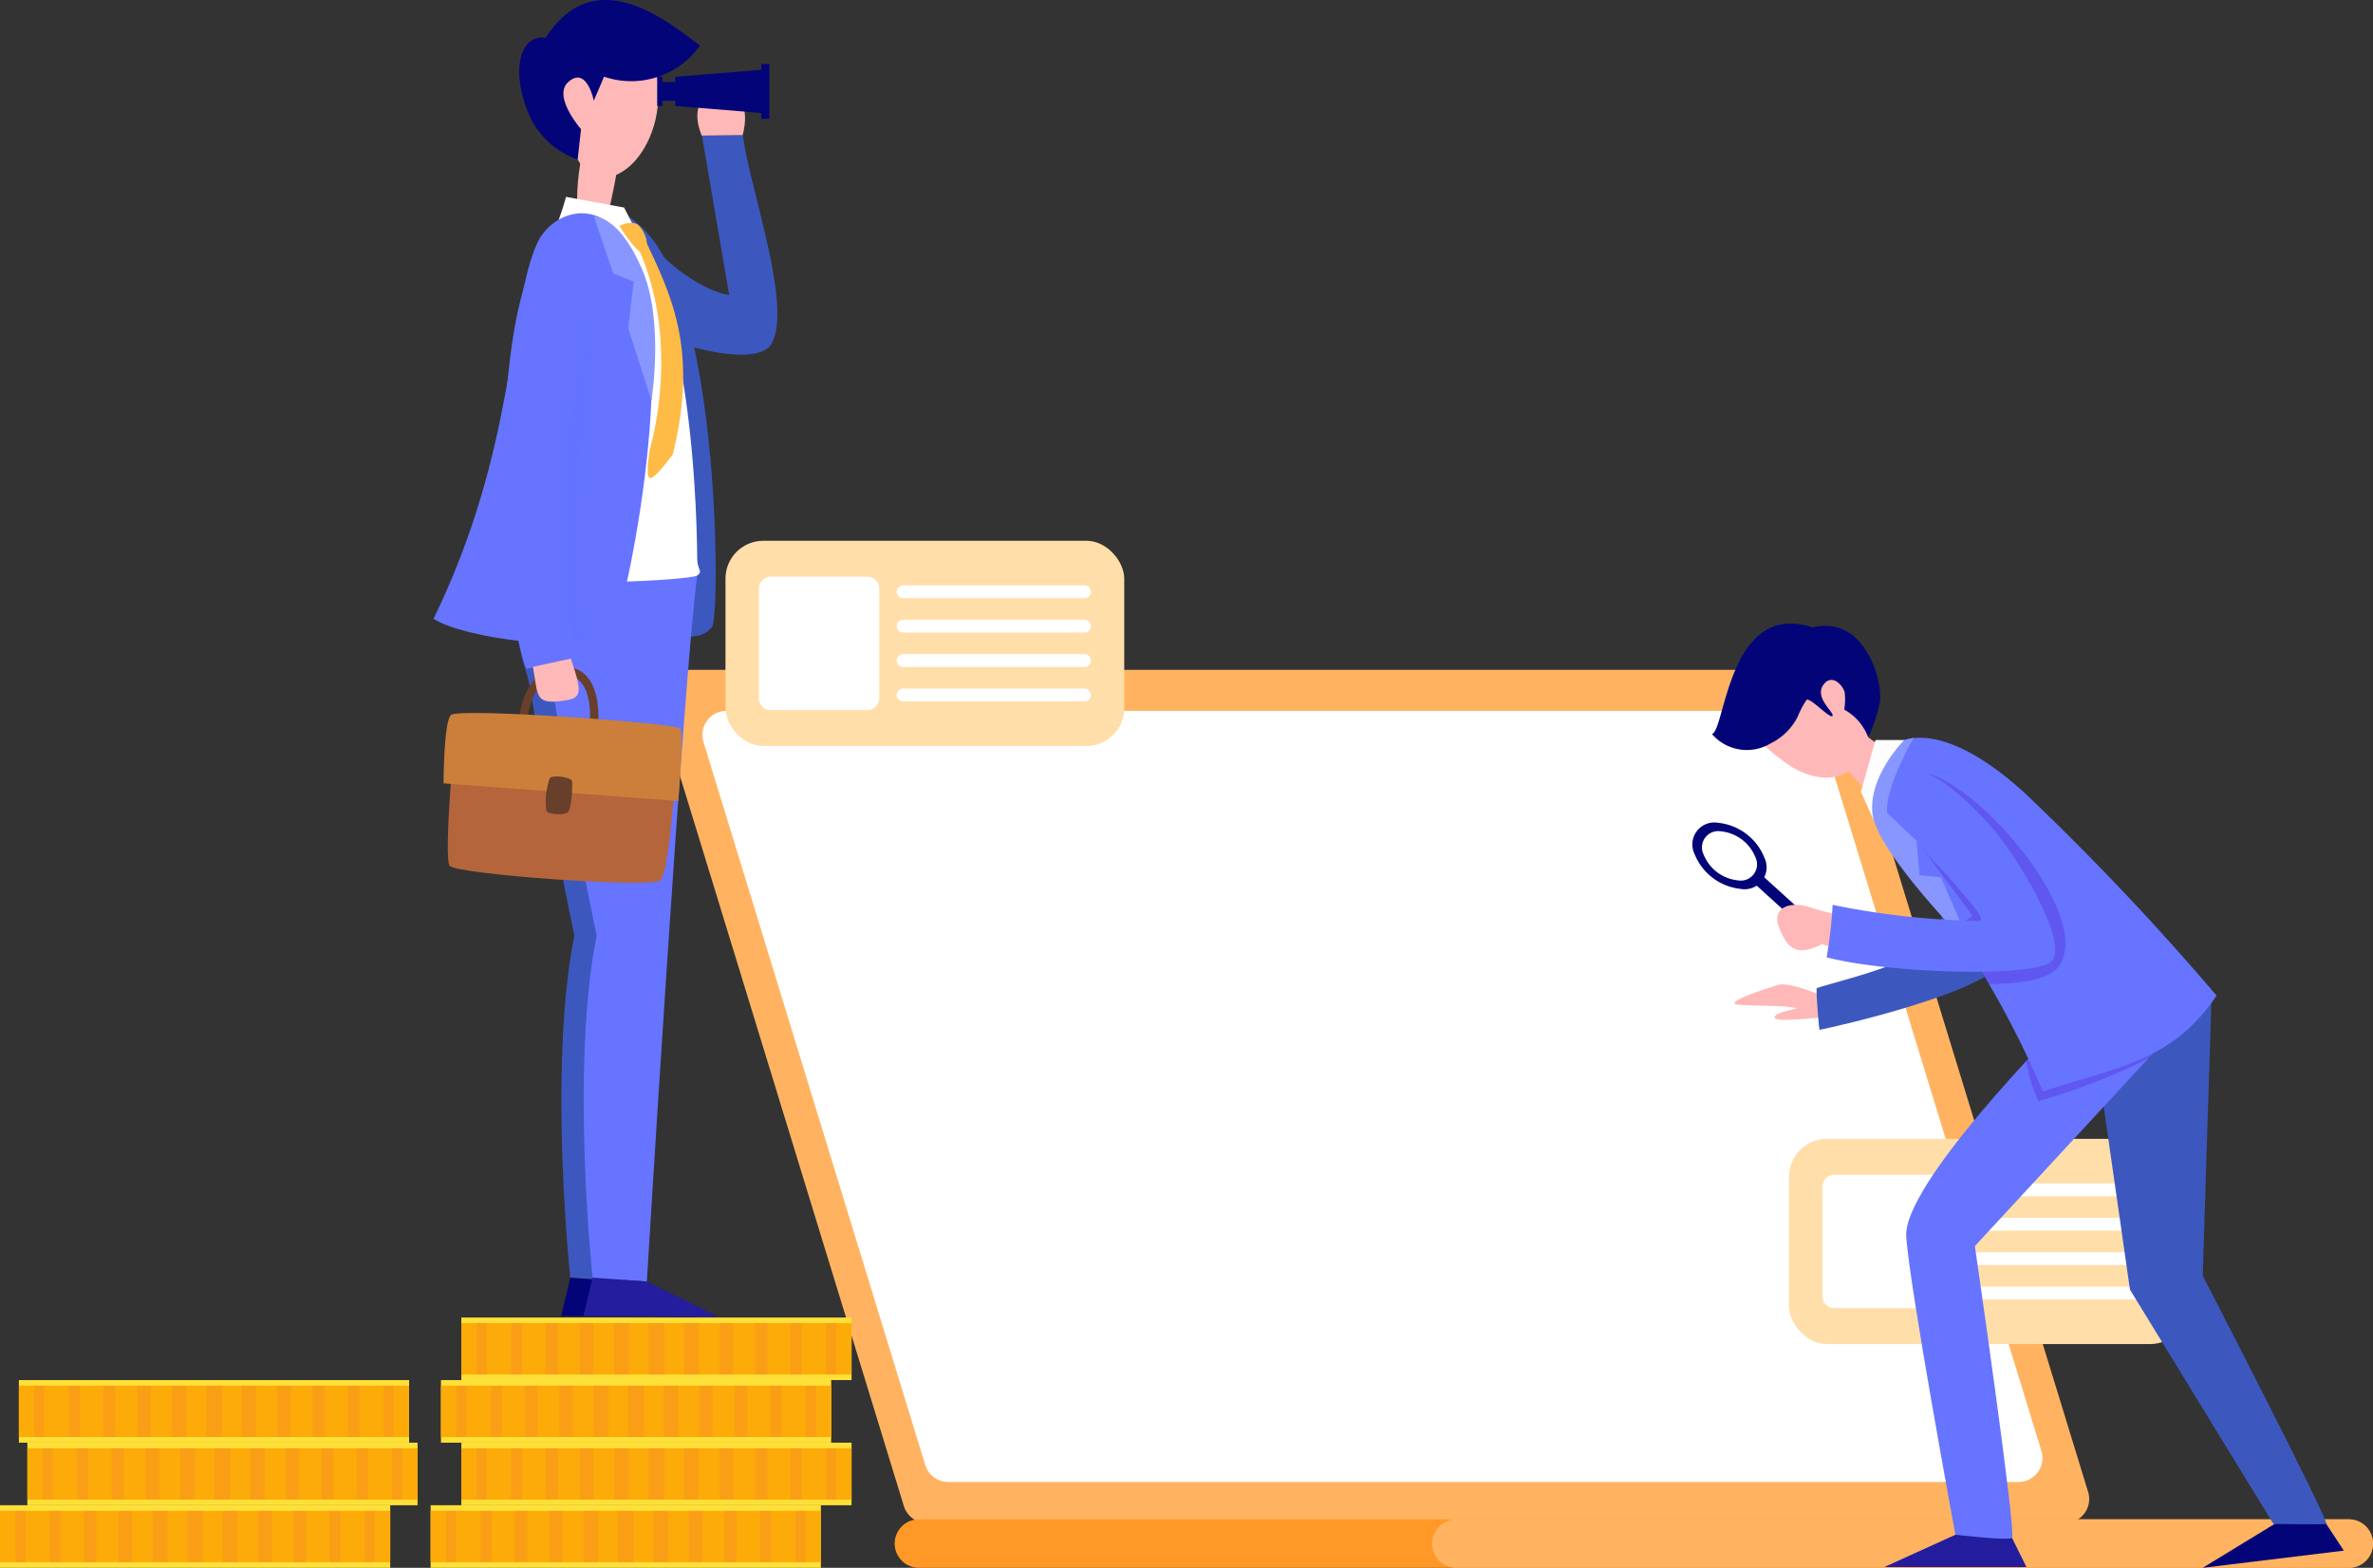 <svg xmlns="http://www.w3.org/2000/svg" width="202.213" height="133.606" viewBox="0 0 202.213 133.606">
  <rect x="0" y="0" width="202.213" height="133.606" fill="#333333" stroke="none"/>
  <g id="グループ_359" data-name="グループ 359" transform="translate(-772.497 -1026.724)">
    <g id="グループ_326" data-name="グループ 326">
      <path id="パス_4223" data-name="パス 4223" d="M948.476,1156.515h-97a2.05,2.05,0,0,1-1.958-1.448l-21.039-68.613a2.047,2.047,0,0,1,1.958-2.648h97a2.048,2.048,0,0,1,1.958,1.447l21.04,68.613A2.048,2.048,0,0,1,948.476,1156.515Z" fill="#ffb361"/>
      <path id="パス_4224" data-name="パス 4224" d="M944.5,1153.017H853.3a2.047,2.047,0,0,1-1.958-1.447l-18.9-61.619a2.048,2.048,0,0,1,1.958-2.648h91.2a2.048,2.048,0,0,1,1.958,1.447l18.895,61.619A2.047,2.047,0,0,1,944.5,1153.017Z" fill="#fff"/>
      <path id="パス_4225" data-name="パス 4225" d="M974.71,1158.268a2.064,2.064,0,0,1-2.068,2.062H850.8a2.065,2.065,0,0,1-1.458-3.525,2.032,2.032,0,0,1,1.458-.605H972.642A2.067,2.067,0,0,1,974.71,1158.268Z" fill="#ff9827"/>
      <path id="パス_4226" data-name="パス 4226" d="M974.71,1158.268a2.064,2.064,0,0,1-2.068,2.062H896.6a2.065,2.065,0,0,1,0-4.13h76.039A2.067,2.067,0,0,1,974.71,1158.268Z" fill="#ffb361"/>
      <g id="グループ_324" data-name="グループ 324">
        <rect id="長方形_51" data-name="長方形 51" width="33.978" height="17.49" rx="3.225" transform="translate(834.319 1072.807)" fill="#ffdea9"/>
        <path id="パス_4227" data-name="パス 4227" d="M846.406,1087.236h-8.229a1.016,1.016,0,0,1-1.016-1.016v-9.336a1.016,1.016,0,0,1,1.016-1.016h8.229a1.016,1.016,0,0,1,1.016,1.016v9.336A1.016,1.016,0,0,1,846.406,1087.236Zm19.048-10.072v-.019a.538.538,0,0,0-.538-.538H849.449a.538.538,0,0,0-.537.538v.019a.538.538,0,0,0,.537.537h15.467A.538.538,0,0,0,865.454,1077.164Zm-.538,3.469H849.449a.538.538,0,0,1-.537-.538v-.018a.538.538,0,0,1,.537-.538h15.467a.538.538,0,0,1,.538.538v.018A.538.538,0,0,1,864.916,1080.633Zm0,2.932H849.449a.538.538,0,0,1-.537-.538v-.019a.538.538,0,0,1,.537-.537h15.467a.538.538,0,0,1,.538.537v.019A.538.538,0,0,1,864.916,1083.565Zm0,2.932H849.449a.538.538,0,0,1-.537-.538v-.019a.538.538,0,0,1,.537-.537h15.467a.538.538,0,0,1,.538.537v.019A.538.538,0,0,1,864.916,1086.5Z" fill="#fff"/>
      </g>
      <g id="グループ_325" data-name="グループ 325">
        <rect id="長方形_52" data-name="長方形 52" width="33.978" height="17.49" rx="3.225" transform="translate(924.952 1123.774)" fill="#ffdea9"/>
        <path id="パス_4228" data-name="パス 4228" d="M937.039,1138.2H928.81a1.016,1.016,0,0,1-1.016-1.016v-9.336a1.015,1.015,0,0,1,1.016-1.015h8.229a1.015,1.015,0,0,1,1.016,1.015v9.336A1.016,1.016,0,0,1,937.039,1138.2Zm19.048-10.072v-.019a.537.537,0,0,0-.538-.537H940.082a.537.537,0,0,0-.537.537v.019a.537.537,0,0,0,.537.537h15.467A.537.537,0,0,0,956.087,1128.131Zm-.538,3.469H940.082a.537.537,0,0,1-.537-.537v-.019a.538.538,0,0,1,.537-.538h15.467a.538.538,0,0,1,.538.538v.019A.537.537,0,0,1,955.549,1131.6Zm0,2.932H940.082a.538.538,0,0,1-.537-.537v-.019a.538.538,0,0,1,.537-.538h15.467a.538.538,0,0,1,.538.538v.019A.538.538,0,0,1,955.549,1134.532Zm0,2.932H940.082a.538.538,0,0,1-.537-.538v-.018a.538.538,0,0,1,.537-.538h15.467a.538.538,0,0,1,.538.538v.018A.538.538,0,0,1,955.549,1137.464Z" fill="#fff"/>
      </g>
    </g>
    <g id="グループ_332" data-name="グループ 332">
      <path id="パス_4229" data-name="パス 4229" d="M966.6,1156.425l-6.4,3.905,12.024-1.463-1.966-2.991Z" fill="#030478"/>
      <path id="パス_4230" data-name="パス 4230" d="M939.891,1157.165l-6.823,3.1h12.112l-1.59-3.207Z" fill="#241d9e"/>
      <path id="パス_4231" data-name="パス 4231" d="M960.951,1111.651l-.751,23.792s10.725,20.76,10.53,21.151c-.03.059-4.5,0-4.5,0L954,1136.623l-3.218-22.424Z" fill="#3c58bf"/>
      <g id="グループ_328" data-name="グループ 328">
        <g id="グループ_327" data-name="グループ 327">
          <path id="パス_4232" data-name="パス 4232" d="M917.692,1098.133c-.88,2.1,2.483,4.631,4.253,3.2a.458.458,0,0,0,.112-.149c.879-2.1-2.483-4.63-4.253-3.2A.478.478,0,0,0,917.692,1098.133Z" fill="#fff" opacity="0.65"/>
          <rect id="長方形_53" data-name="長方形 53" width="0.96" height="6.924" transform="translate(922.159 1102.167) rotate(-47.771)" fill="#030478"/>
          <path id="パス_4233" data-name="パス 4233" d="M920.846,1102.478a1.871,1.871,0,0,0,2-2.667,4.76,4.76,0,0,0-3.946-2.97,1.871,1.871,0,0,0-2,2.667A4.761,4.761,0,0,0,920.846,1102.478Zm-3.177-2.931a1.387,1.387,0,0,1,1.485-1.977,3.529,3.529,0,0,1,2.925,2.2,1.386,1.386,0,0,1-1.484,1.977A3.529,3.529,0,0,1,917.669,1099.547Z" fill="#030478"/>
        </g>
      </g>
      <path id="パス_4234" data-name="パス 4234" d="M959.279,1112.9l-18.495,20.015s3.557,24.472,3.165,24.868c-.257.259-4.824-.271-4.824-.271s-3.879-20.927-4.191-25.4,12.908-17.781,12.908-17.781Z" fill="#6674ff"/>
      <path id="パス_4235" data-name="パス 4235" d="M946.205,1120.559a55.25,55.25,0,0,0,9.354-3.632l3.72-4.025-11.437,1.428s-1.116,1.124-2.688,2.824A13.607,13.607,0,0,0,946.205,1120.559Z" fill="#4d00c6" opacity="0.26" style="mix-blend-mode: multiply;isolation: isolate"/>
      <g id="グループ_329" data-name="グループ 329">
        <path id="パス_4236" data-name="パス 4236" d="M928.467,1111.782c-.776-.187-3.458-1.445-4.5-1.118-1.425.446-4.2,1.38-3.575,1.629.493.2,4.134.051,5.152.337.27.076-1.8.309-1.83.787s3.463.025,4.953-.07C928.662,1112.561,928.438,1112.572,928.467,1111.782Z" fill="#ffb8b8"/>
        <path id="パス_4237" data-name="パス 4237" d="M943.358,1093.206l-4.833-.348s.17,11.254-.988,13.655c-1.073,2.225-9.137,3.978-10.242,4.428-.029.746.22,3.548.247,3.543,1.412-.256,14.5-3.265,15.606-5.905S943.358,1093.206,943.358,1093.206Z" fill="#3c58bf"/>
      </g>
      <path id="パス_4238" data-name="パス 4238" d="M931.161,1089.188l3.6,2.532L932,1094.63l-3.175-3.456Z" fill="#ffb8b8"/>
      <path id="パス_4239" data-name="パス 4239" d="M930.769,1085.793a2.386,2.386,0,0,0,.156.4,6.812,6.812,0,0,1,.785,3.061,3.888,3.888,0,0,1-1.358,3,3.828,3.828,0,0,1-2.92.684,6.536,6.536,0,0,1-2.795-1.232c-1.308-.942-2.89-2.145-2.921-3.756-.015-.778,1.212-2.918,2.119-4.392a2.416,2.416,0,0,1,2.647-1.072l2.251.567a2.416,2.416,0,0,1,1.735,1.682Z" fill="#ffb8b8"/>
      <path id="パス_4240" data-name="パス 4240" d="M927.938,1085c.761-.911,1.675.268,1.752.746a5.143,5.143,0,0,1-.04,1.449,4.5,4.5,0,0,1,2.044,2.365,12.85,12.85,0,0,0,1-3.08c.229-1.793-1.318-7.374-5.742-6.287-7.178-2.382-7.457,8.89-8.576,9.081a3.92,3.92,0,0,0,4.984.81,5.086,5.086,0,0,0,2.309-2.252,8.02,8.02,0,0,1,.76-1.448c.245-.322,2.035,1.645,2.223,1.349S926.988,1086.14,927.938,1085Z" fill="#030478"/>
      <path id="パス_4241" data-name="パス 4241" d="M931.8,1093.964c.6-5.087,5.585-6.656,13.281.382a227.417,227.417,0,0,1,16.3,17.22c-3.839,5.717-8.692,6.123-14.8,8.176a80.434,80.434,0,0,0-6.191-11.781C937.367,1103.319,931.314,1098.077,931.8,1093.964Z" fill="#6674ff"/>
      <path id="パス_4242" data-name="パス 4242" d="M942,1110.6c.6-.06,4.984.059,6.04-1.666,3.4-5.557-13.287-22.248-13.844-14.3-.143,2.035,5.162,8.264,6.31,10.033.236.362-1.111.39-.911,1.411C939.881,1107.537,941.7,1110.086,942,1110.6Z" fill="#4d00c6" opacity="0.26" style="mix-blend-mode: multiply;isolation: isolate"/>
      <path id="パス_4243" data-name="パス 4243" d="M931.076,1094.2l1.236-4.413h2.448l-2.57,6.9Z" fill="#fdfdfd"/>
      <path id="パス_4244" data-name="パス 4244" d="M935.565,1089.6s-2.469,4.259-2.254,6.407l2.51,2.369.247,2.93,1.826.179,2.613,6.051s-8.04-8.122-8.442-11.4,2.7-6.342,2.7-6.342Z" fill="#8896ff"/>
      <g id="グループ_330" data-name="グループ 330">
        <path id="パス_4245" data-name="パス 4245" d="M928.743,1104.577a15.878,15.878,0,0,1-1.828-.477c-1.97-.69-3.494.014-2.8,1.7.593,1.431,1.241,2.622,3.616,1.391.23.064.486.131.756.2A22.507,22.507,0,0,0,928.743,1104.577Z" fill="#ffb8b8"/>
      </g>
      <g id="グループ_331" data-name="グループ 331">
        <path id="パス_4246" data-name="パス 4246" d="M942.206,1097.209c-.835-.958-6.135-6.829-7.818-4.1s3.244,7.307,4.158,8.364c2.272,2.626,3.125,3.567,2.616,3.733a67.194,67.194,0,0,1-12.5-1.373,38.411,38.411,0,0,1-.509,4.474c5.3,1.375,17.458,1.721,19.1.4C948.945,1107.352,944.588,1099.941,942.206,1097.209Z" fill="#6674ff"/>
      </g>
    </g>
    <g id="グループ_358" data-name="グループ 358">
      <g id="グループ_341" data-name="グループ 341">
        <g id="グループ_333" data-name="グループ 333">
          <path id="パス_4247" data-name="パス 4247" d="M835.787,1038.234c.648,4.713,4.227,14.514,2.479,17.739-1.57,2.9-13.386-1.283-16.029-4.236-1.864-2.083,1.093-9.683,5.065-4.953,3.95,4.7,7.334,5.087,7.334,5.087l-2.331-13.637Z" fill="#3c58bf"/>
          <path id="パス_4248" data-name="パス 4248" d="M835.787,1038.234c.6-2.354-.19-3.634-1.769-3.72s-2.718,1.324-1.73,3.761" fill="#ffb8b8"/>
        </g>
        <path id="パス_4249" data-name="パス 4249" d="M823.566,1078.332c2.834,1.005,7.912,4.121,9.606,1.8.68-.536.783-26.511-5.494-33.526-3.852-4.3-6.624-1.061-7.184.66C818.791,1052.508,823.495,1071.827,823.566,1078.332Z" fill="#3c58bf"/>
        <g id="グループ_334" data-name="グループ 334">
          <path id="パス_4250" data-name="パス 4250" d="M830.01,1075.769c-1.2,8.916-4.291,60.165-4.291,60.165l-4.628-.326s-1.912-17.939.349-29.156c-3.048-14.457-3.41-20.459-4.131-22.548-1.864-5.4.8-8.515.8-8.515Z" fill="#3c58bf"/>
          <path id="パス_4251" data-name="パス 4251" d="M825.719,1135.934l6.092,3-11.5-.049.781-3.273Z" fill="#030478"/>
        </g>
        <g id="グループ_335" data-name="グループ 335">
          <path id="パス_4252" data-name="パス 4252" d="M831.911,1075.769c-1.2,8.916-4.292,60.165-4.292,60.165l-4.627-.326s-1.913-17.939.349-29.156c-3.048-14.457-3.41-20.459-4.131-22.548-1.864-5.4.8-8.515.8-8.515Z" fill="#6674ff"/>
          <path id="パス_4253" data-name="パス 4253" d="M827.619,1135.934l6.092,3-11.5-.049.781-3.273Z" fill="#241d9e"/>
        </g>
        <path id="パス_4254" data-name="パス 4254" d="M822.1,1039.765c-.949,4.9-.165,7.729.968,7.674s2.192-7.332,2.192-7.332Z" fill="#ffb8b8"/>
        <path id="パス_4255" data-name="パス 4255" d="M828.432,1032.736c1.241,6.892-4.442,11.72-6.71,7.576-1.062-1.94-2.5-5.187-2.2-6.527C820.9,1027.747,827.031,1024.955,828.432,1032.736Z" fill="#ffb8b8"/>
        <path id="パス_4256" data-name="パス 4256" d="M823.971,1033.258a7.17,7.17,0,0,0,8.172-2.651c-2.407-1.75-8.844-7.4-13.134-.667-2.362-.274-2.772,2.929-1.709,5.815a7,7,0,0,0,4.422,4.557l.287-2.58s-2.452-2.8-1.084-4.021c1.582-1.41,2.171,1.6,2.171,1.6Z" fill="#030478"/>
        <path id="パス_4257" data-name="パス 4257" d="M818.78,1075.389c-.564,1.549,12.611.761,13.131.38s.008-.5,0-1.367c-.046-5.72-.751-27.561-8.789-30.41C816.4,1041.61,818.78,1075.389,818.78,1075.389Z" fill="#fff"/>
        <path id="パス_4258" data-name="パス 4258" d="M820.728,1043.5a21.434,21.434,0,0,1-.721,2.211l6.536.383-.865-1.686Z" fill="#fff"/>
        <path id="パス_4259" data-name="パス 4259" d="M809.441,1079.453c2.495,1.676,12.969,3.062,15.187,1.234.791-.351,6.09-24.131,1.75-32.484-2.662-5.126-6.892-3.4-8.1-.764C815.8,1052.832,816.587,1064.8,809.441,1079.453Z" fill="#6674ff"/>
        <path id="パス_4260" data-name="パス 4260" d="M823.446,1052.506c-4.159,1.916-9.877,27.532-4.9,28.993a9,9,0,0,0,3.639-.047C820.7,1077.379,822.238,1057.327,823.446,1052.506Z" fill="#6674ff" opacity="0.33" style="mix-blend-mode: multiply;isolation: isolate"/>
        <g id="グループ_339" data-name="グループ 339">
          <g id="グループ_337" data-name="グループ 337">
            <g id="グループ_336" data-name="グループ 336">
              <path id="パス_4261" data-name="パス 4261" d="M823.418,1088.933l-.7-.1c0-.026.357-2.639-.667-3.909a1.743,1.743,0,0,0-1.3-.661c-2-.149-3.1,1.354-3.469,4.726l-.7-.076c.15-1.39.608-5.619,4.221-5.352a2.448,2.448,0,0,1,1.8.923C823.818,1085.994,823.435,1088.813,823.418,1088.933Z" fill="#683f2b"/>
            </g>
            <path id="パス_4262" data-name="パス 4262" d="M810.808,1100.5c-.515-.728.433-12.12.676-12.194s18.78,1.137,18.78,1.137-.589,11.654-1.515,12.315S811.324,1101.227,810.808,1100.5Z" fill="#b5653c"/>
            <path id="パス_4263" data-name="パス 4263" d="M810.293,1093.479l20,1.508s.5-5.7.164-6.172-18.935-1.809-19.544-1.155S810.293,1093.479,810.293,1093.479Z" fill="#cc7f3a"/>
            <path id="パス_4264" data-name="パス 4264" d="M819.35,1093.026a5.853,5.853,0,0,0-.288,2.8c.184.308,1.364.379,1.766.154s.458-2.3.415-2.671S819.623,1092.753,819.35,1093.026Z" fill="#683f2b"/>
          </g>
          <g id="グループ_338" data-name="グループ 338">
            <path id="パス_4265" data-name="パス 4265" d="M817.369,1083.721c-.967-2.22-2.381-10.8-1.974-19.278.432-8.99,1.469-15.495,4.714-18.585,2.024-1.927,5.345.132,3.337,6.648a57.562,57.562,0,0,0-2.552,12.562,95.924,95.924,0,0,0,.619,17.676Z" fill="#6674ff"/>
            <path id="パス_4266" data-name="パス 4266" d="M817.907,1083.55c.464,2.383.086,3.237,2.537,2.9,1.567-.215,1.769-.492.692-3.6" fill="#ffb8b8"/>
          </g>
        </g>
        <path id="パス_4267" data-name="パス 4267" d="M823.1,1045.166c-.005,0,1.657,4.871,1.657,4.871l1.74.682-.47,3.967,1.981,6.177s1.12-6.82-.821-11.25C826.421,1047.873,825.055,1045.39,823.1,1045.166Z" fill="#8896ff"/>
        <g id="グループ_340" data-name="グループ 340">
          <path id="パス_4268" data-name="パス 4268" d="M827.406,1047.007c2.1,4.542,4.706,9.278,2.421,18.437,0,0-1.57,2.184-1.963,2.014s.015-2.47.015-2.47,2.814-9.137-1.154-17.484C826.29,1046.589,827.406,1047.007,827.406,1047.007Z" fill="#febb46"/>
          <path id="パス_4269" data-name="パス 4269" d="M825.285,1045.983s1.089-.591,1.662-.019a2.488,2.488,0,0,1,.617,2.263C827.035,1048.851,825.285,1045.983,825.285,1045.983Z" fill="#febb46"/>
        </g>
        <path id="パス_4270" data-name="パス 4270" d="M837.375,1032.178v.492l-7.337.6v.442h-1.1v-.446H828.5v2.49h.436v-.446h1.1v.442l7.337.6v.492h.684v-4.664Z" fill="#030478"/>
      </g>
      <g id="グループ_350" data-name="グループ 350">
        <g id="グループ_343" data-name="グループ 343">
          <g id="グループ_342" data-name="グループ 342">
            <rect id="長方形_54" data-name="長方形 54" width="33.251" height="5.332" transform="translate(809.195 1154.998)" fill="#ffe038"/>
            <rect id="長方形_55" data-name="長方形 55" width="33.251" height="4.374" transform="translate(809.195 1155.477)" fill="#fcab09"/>
            <path id="パス_4271" data-name="パス 4271" d="M811.364,1159.851H810.5v-4.374h.862Zm3.026-4.374h-.959v4.374h.959Zm3.026,0H816.36v4.374h1.056Zm3.026,0h-1.153v4.374h1.153Zm3.026,0h-1.251v4.374h1.251Zm3.026,0h-1.348v4.374h1.348Zm13.783,4.374h.861v-4.374h-.861Zm-3.026,0h.958v-4.374h-.958Zm-3.027,0h1.056v-4.374h-1.056Zm-3.026,0h1.154v-4.374H831.2Zm-3.026,0h1.251v-4.374h-1.251Z" fill="#f89224" opacity="0.5" style="mix-blend-mode: multiply;isolation: isolate"/>
          </g>
        </g>
        <g id="グループ_345" data-name="グループ 345">
          <g id="グループ_344" data-name="グループ 344">
            <rect id="長方形_56" data-name="長方形 56" width="33.251" height="5.332" transform="translate(811.81 1149.666)" fill="#ffe038"/>
            <rect id="長方形_57" data-name="長方形 57" width="33.251" height="4.374" transform="translate(811.81 1150.145)" fill="#fcab09"/>
            <path id="パス_4272" data-name="パス 4272" d="M813.978,1154.519h-.861v-4.374h.861Zm3.026-4.374h-.958v4.374H817Zm3.027,0h-1.056v4.374h1.056Zm3.026,0H821.9v4.374h1.154Zm3.026,0h-1.251v4.374h1.251Zm3.026,0h-1.348v4.374h1.348Zm13.782,4.374h.862v-4.374h-.862Zm-3.026,0h.959v-4.374h-.959Zm-3.026,0H837.9v-4.374h-1.056Zm-3.026,0h1.153v-4.374h-1.153Zm-3.026,0h1.251v-4.374h-1.251Z" fill="#f89224" opacity="0.5" style="mix-blend-mode: multiply;isolation: isolate"/>
          </g>
        </g>
        <g id="グループ_347" data-name="グループ 347">
          <g id="グループ_346" data-name="グループ 346">
            <rect id="長方形_58" data-name="長方形 58" width="33.251" height="5.332" transform="translate(810.075 1144.333)" fill="#ffe038"/>
            <rect id="長方形_59" data-name="長方形 59" width="33.251" height="4.374" transform="translate(810.075 1144.812)" fill="#fcab09"/>
            <path id="パス_4273" data-name="パス 4273" d="M812.243,1149.186h-.861v-4.374h.861Zm3.027-4.374h-.959v4.374h.959Zm3.026,0H817.24v4.374H818.3Zm3.026,0h-1.153v4.374h1.153Zm3.026,0H823.1v4.374h1.251Zm3.026,0h-1.348v4.374h1.348Zm13.783,4.374h.861v-4.374h-.861Zm-3.027,0h.959v-4.374h-.959Zm-3.026,0h1.056v-4.374H835.1Zm-3.026,0h1.153v-4.374h-1.153Zm-3.026,0H830.3v-4.374h-1.251Z" fill="#f89224" opacity="0.5" style="mix-blend-mode: multiply;isolation: isolate"/>
          </g>
        </g>
        <g id="グループ_349" data-name="グループ 349">
          <g id="グループ_348" data-name="グループ 348">
            <rect id="長方形_60" data-name="長方形 60" width="33.251" height="5.332" transform="translate(811.81 1139.001)" fill="#ffe038"/>
            <rect id="長方形_61" data-name="長方形 61" width="33.251" height="4.374" transform="translate(811.81 1139.48)" fill="#fcab09"/>
            <path id="パス_4274" data-name="パス 4274" d="M813.978,1143.854h-.861v-4.374h.861ZM817,1139.48h-.958v4.374H817Zm3.027,0h-1.056v4.374h1.056Zm3.026,0H821.9v4.374h1.154Zm3.026,0h-1.251v4.374h1.251Zm3.026,0h-1.348v4.374h1.348Zm13.782,4.374h.862v-4.374h-.862Zm-3.026,0h.959v-4.374h-.959Zm-3.026,0H837.9v-4.374h-1.056Zm-3.026,0h1.153v-4.374h-1.153Zm-3.026,0h1.251v-4.374h-1.251Z" fill="#f89224" opacity="0.5" style="mix-blend-mode: multiply;isolation: isolate"/>
          </g>
        </g>
      </g>
      <g id="グループ_357" data-name="グループ 357">
        <g id="グループ_352" data-name="グループ 352">
          <g id="グループ_351" data-name="グループ 351">
            <rect id="長方形_62" data-name="長方形 62" width="33.251" height="5.332" transform="translate(772.497 1154.998)" fill="#ffe038"/>
            <rect id="長方形_63" data-name="長方形 63" width="33.251" height="4.374" transform="translate(772.497 1155.477)" fill="#fcab09"/>
            <path id="パス_4275" data-name="パス 4275" d="M774.665,1159.851H773.8v-4.374h.861Zm3.026-4.374h-.958v4.374h.958Zm3.027,0h-1.056v4.374h1.056Zm3.026,0H782.59v4.374h1.154Zm3.026,0h-1.251v4.374h1.251Zm3.026,0h-1.348v4.374H789.8Zm13.782,4.374h.862v-4.374h-.862Zm-3.026,0h.959v-4.374h-.959Zm-3.026,0h1.056v-4.374h-1.056Zm-3.026,0h1.153v-4.374H794.5Zm-3.026,0h1.251v-4.374h-1.251Z" fill="#f89224" opacity="0.5" style="mix-blend-mode: multiply;isolation: isolate"/>
          </g>
        </g>
        <g id="グループ_354" data-name="グループ 354">
          <g id="グループ_353" data-name="グループ 353">
            <rect id="長方形_64" data-name="長方形 64" width="33.251" height="5.332" transform="translate(774.83 1149.666)" fill="#ffe038"/>
            <rect id="長方形_65" data-name="長方形 65" width="33.251" height="4.374" transform="translate(774.83 1150.145)" fill="#fcab09"/>
            <path id="パス_4276" data-name="パス 4276" d="M777,1154.519h-.862v-4.374H777Zm3.026-4.374h-.959v4.374h.959Zm3.026,0h-1.056v4.374h1.056Zm3.026,0h-1.153v4.374h1.153Zm3.026,0h-1.25v4.374h1.25Zm3.026,0h-1.348v4.374h1.348Zm13.783,4.374h.861v-4.374h-.861Zm-3.026,0h.958v-4.374h-.958Zm-3.026,0h1.056v-4.374H799.86Zm-3.026,0h1.153v-4.374h-1.153Zm-3.027,0h1.251v-4.374h-1.251Z" fill="#f89224" opacity="0.5" style="mix-blend-mode: multiply;isolation: isolate"/>
          </g>
        </g>
        <g id="グループ_356" data-name="グループ 356">
          <g id="グループ_355" data-name="グループ 355">
            <rect id="長方形_66" data-name="長方形 66" width="33.251" height="5.332" transform="translate(774.107 1144.333)" fill="#ffe038"/>
            <rect id="長方形_67" data-name="長方形 67" width="33.251" height="4.374" transform="translate(774.107 1144.812)" fill="#fcab09"/>
            <path id="パス_4277" data-name="パス 4277" d="M776.275,1149.186h-.861v-4.374h.861Zm3.026-4.374h-.958v4.374h.958Zm3.026,0h-1.055v4.374h1.055Zm3.027,0H784.2v4.374h1.154Zm3.026,0h-1.251v4.374h1.251Zm3.026,0h-1.348v4.374h1.348Zm13.782,4.374h.862v-4.374h-.862Zm-3.026,0h.959v-4.374h-.959Zm-3.026,0h1.056v-4.374h-1.056Zm-3.026,0h1.153v-4.374H796.11Zm-3.026,0h1.25v-4.374h-1.25Z" fill="#f89224" opacity="0.5" style="mix-blend-mode: multiply;isolation: isolate"/>
          </g>
        </g>
      </g>
    </g>
  </g>
</svg>
